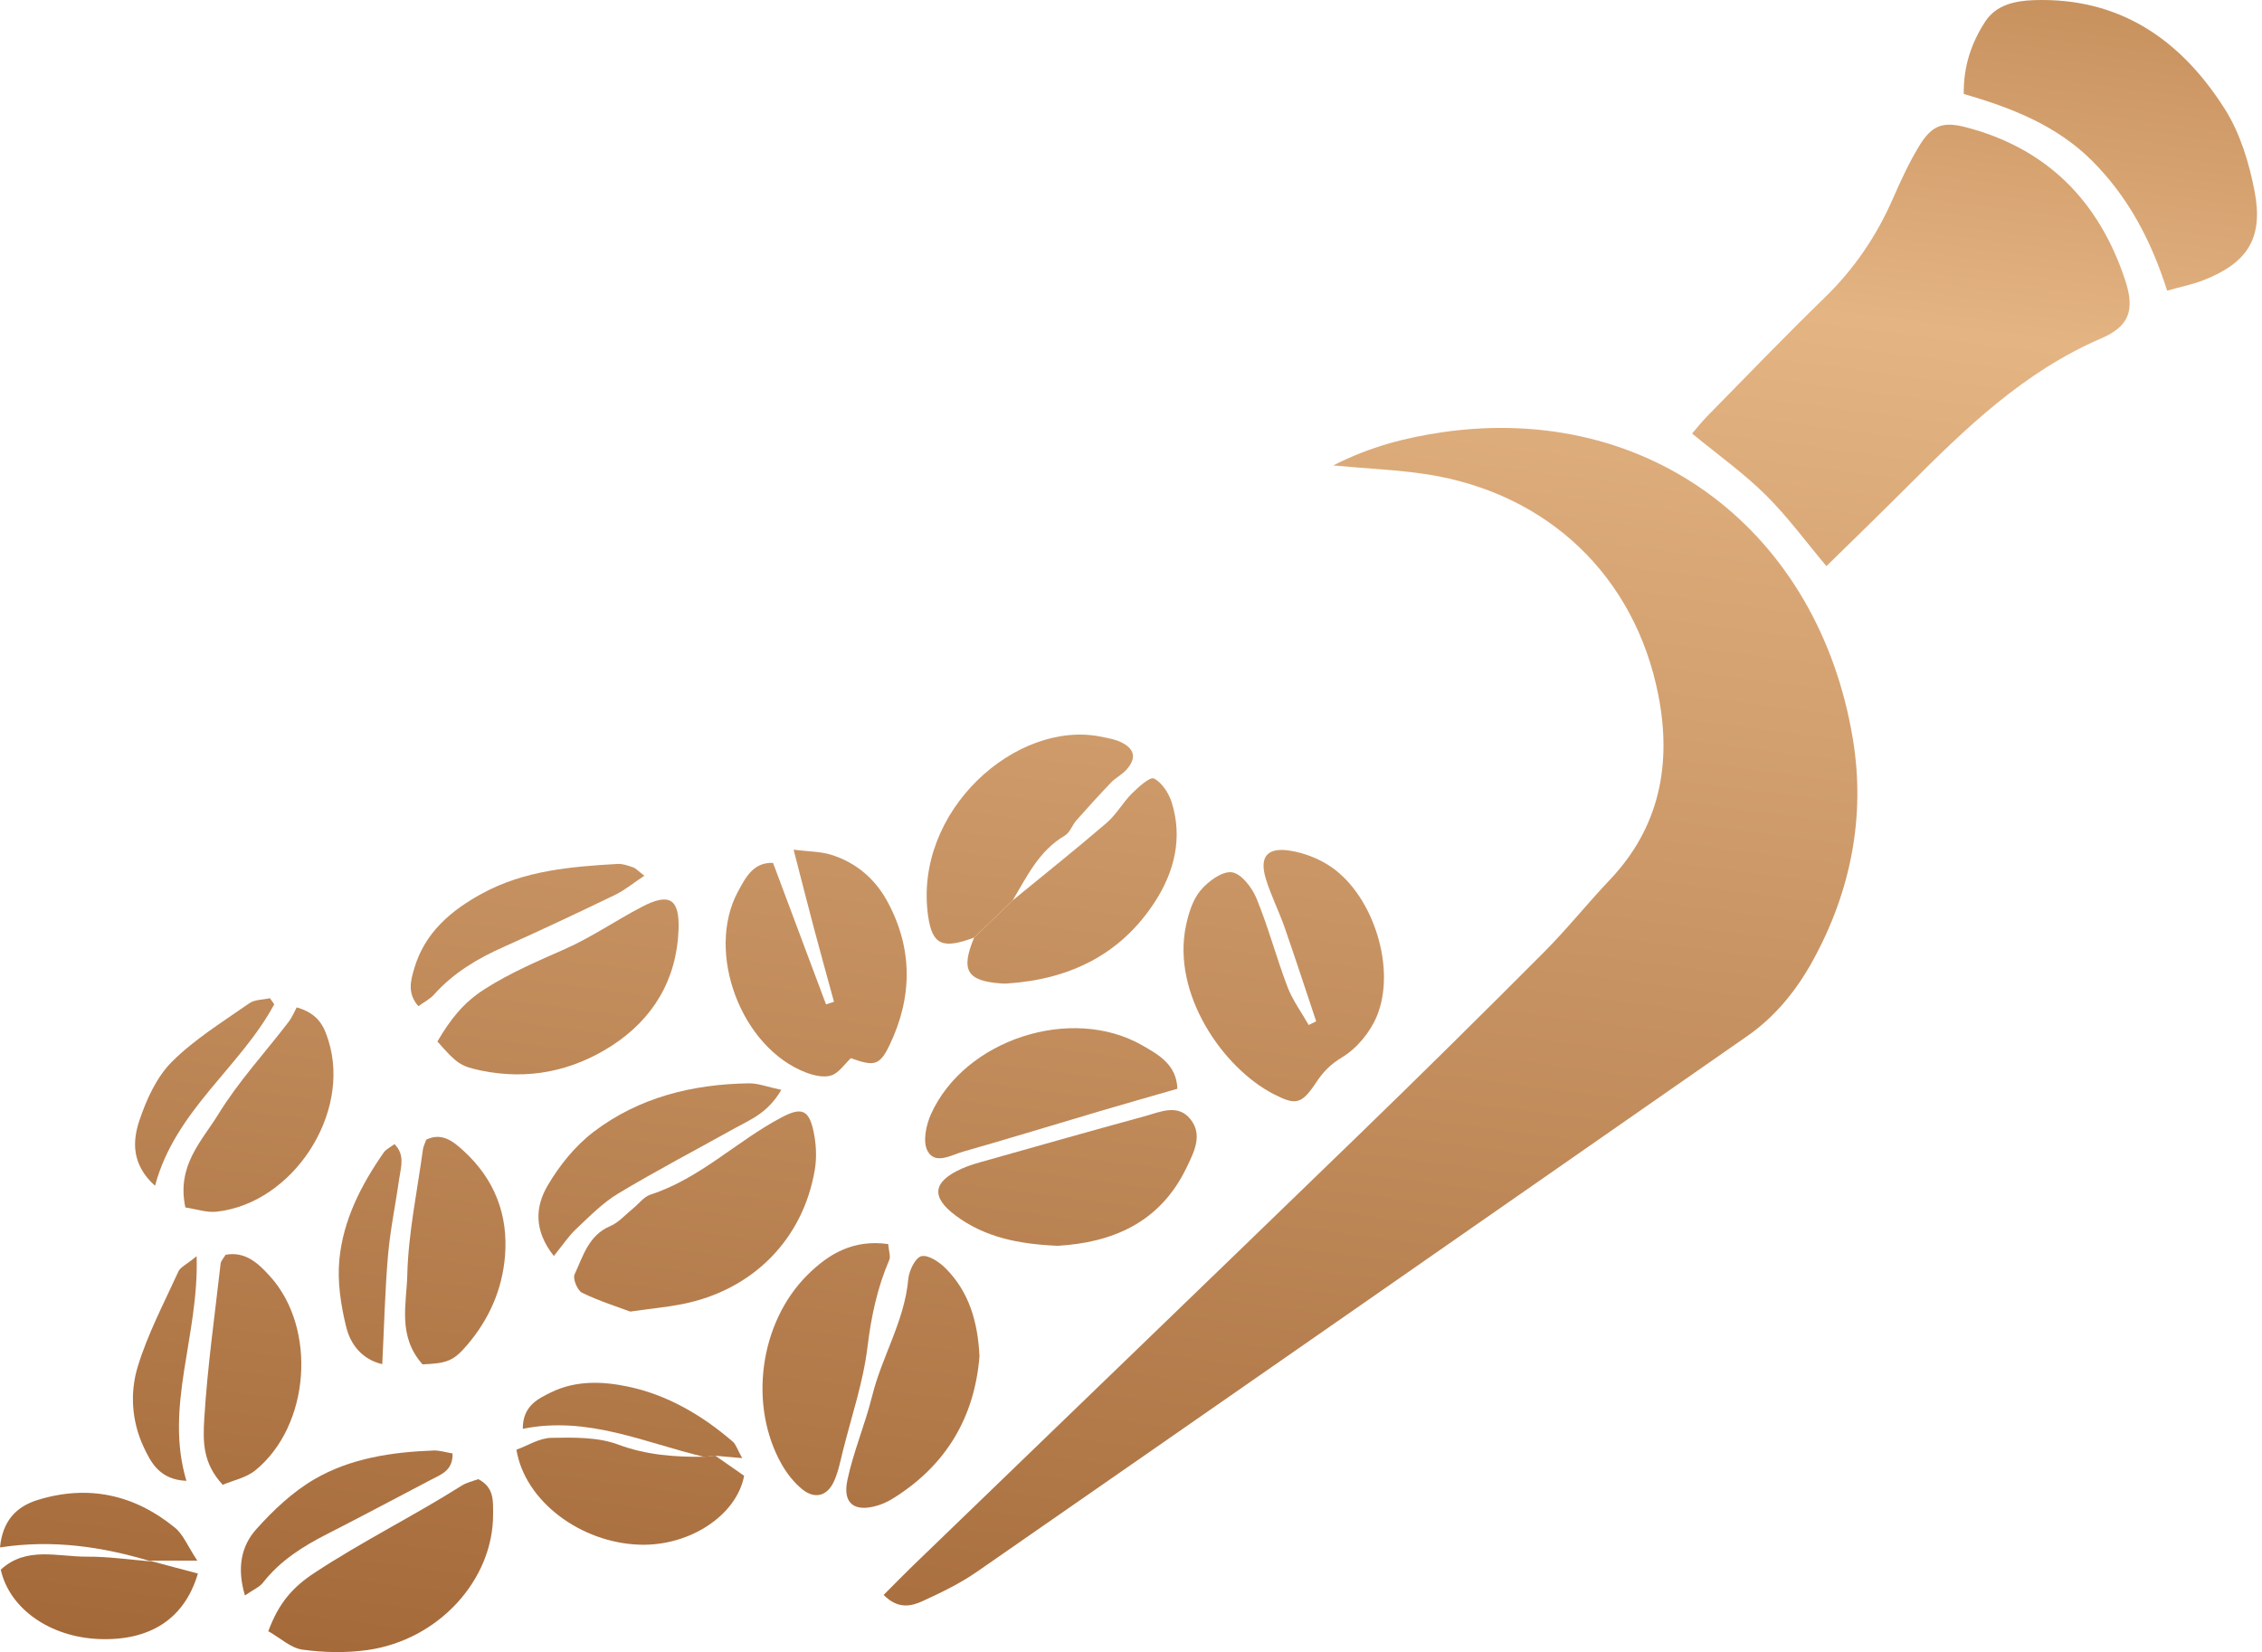 <svg width="115" height="84" viewBox="0 0 115 84" fill="none" xmlns="http://www.w3.org/2000/svg">
<path d="M67.778 23.666C69.676 22.699 71.482 22.248 73.308 21.98C83.87 20.44 92.472 27.03 94.204 37.604C94.844 41.507 94.098 45.32 92.169 48.834C91.334 50.355 90.26 51.685 88.828 52.681C75.781 61.768 62.732 70.852 49.67 79.915C48.817 80.507 47.862 80.969 46.915 81.404C46.323 81.675 45.652 81.833 44.924 81.094C45.431 80.587 45.914 80.09 46.411 79.609C53.959 72.317 61.518 65.036 69.055 57.732C72.228 54.657 75.372 51.549 78.49 48.419C79.659 47.247 80.695 45.944 81.836 44.743C84.387 42.062 84.995 38.836 84.312 35.353C83.122 29.276 78.673 25.071 72.546 24.116C71.08 23.89 69.588 23.834 67.778 23.666Z" fill="url(#paint0_linear_3640_128)"/>
<path d="M92.855 28.785C91.835 27.575 90.891 26.276 89.766 25.164C88.639 24.049 87.33 23.118 86.025 22.043C86.274 21.757 86.536 21.424 86.831 21.125C88.806 19.117 90.758 17.086 92.777 15.123C94.268 13.673 95.398 12.008 96.23 10.111C96.628 9.202 97.046 8.292 97.558 7.445C98.197 6.384 98.752 6.161 99.924 6.464C104.06 7.533 106.705 10.219 108.036 14.22C108.551 15.769 108.253 16.592 106.818 17.209C102.912 18.889 99.944 21.755 97.014 24.695C95.655 26.058 94.268 27.397 92.855 28.785Z" fill="url(#paint1_linear_3640_128)"/>
<path d="M110.178 14.778C109.338 12.143 108.159 9.976 106.368 8.182C104.562 6.374 102.255 5.474 99.837 4.779C99.817 3.352 100.24 2.156 100.928 1.098C101.474 0.256 102.427 0.039 103.407 0.007C107.782 -0.141 110.892 2.037 113.118 5.556C113.89 6.777 114.346 8.282 114.622 9.72C115.08 12.103 114.271 13.357 112.046 14.239C111.497 14.457 110.905 14.572 110.178 14.778Z" fill="url(#paint2_linear_3640_128)"/>
<path d="M66.914 51.928C66.38 50.334 65.86 48.735 65.307 47.147C65.017 46.316 64.611 45.523 64.355 44.682C64.017 43.572 64.413 43.07 65.578 43.251C66.311 43.364 67.076 43.665 67.686 44.086C69.837 45.568 70.999 49.265 69.996 51.672C69.657 52.488 68.976 53.313 68.228 53.761C67.632 54.119 67.262 54.51 66.904 55.05C66.167 56.16 65.87 56.208 64.74 55.623C62.176 54.297 59.564 50.54 60.294 47.069C60.426 46.438 60.638 45.746 61.038 45.271C61.424 44.809 62.14 44.282 62.632 44.352C63.111 44.418 63.658 45.134 63.883 45.686C64.486 47.152 64.892 48.698 65.457 50.181C65.718 50.864 66.17 51.473 66.534 52.116C66.662 52.051 66.788 51.989 66.914 51.928Z" fill="url(#paint3_linear_3640_128)"/>
<path d="M42.4 50.936C42.059 49.688 41.711 48.441 41.379 47.189C41.049 45.947 40.734 44.701 40.347 43.203C41.12 43.3 41.714 43.291 42.252 43.459C43.515 43.851 44.486 44.678 45.114 45.834C46.42 48.243 46.392 50.712 45.219 53.15C44.72 54.187 44.432 54.227 43.258 53.802C42.932 54.108 42.652 54.55 42.266 54.679C41.894 54.804 41.386 54.686 40.988 54.536C37.682 53.288 35.847 48.416 37.524 45.321C37.902 44.623 38.295 43.835 39.301 43.873C40.216 46.315 41.106 48.692 41.995 51.069C42.131 51.026 42.266 50.981 42.4 50.936Z" fill="url(#paint4_linear_3640_128)"/>
<path d="M32.04 66.687C31.397 66.446 30.464 66.153 29.594 65.731C29.357 65.617 29.109 65.013 29.211 64.797C29.645 63.873 29.916 62.811 31.024 62.342C31.457 62.159 31.798 61.755 32.178 61.449C32.476 61.208 32.734 60.849 33.074 60.739C35.587 59.925 37.451 58.02 39.729 56.817C40.73 56.286 41.12 56.404 41.358 57.516C41.493 58.146 41.532 58.838 41.426 59.469C40.83 63.023 38.261 65.606 34.672 66.31C33.914 66.459 33.145 66.531 32.04 66.687Z" fill="url(#paint5_linear_3640_128)"/>
<path d="M22.238 52.954C22.891 51.847 23.54 50.989 24.654 50.281C25.971 49.445 27.34 48.868 28.736 48.248C30.081 47.649 31.314 46.8 32.623 46.114C34.019 45.382 34.554 45.68 34.498 47.262C34.407 49.805 33.202 51.815 31.092 53.175C29.084 54.468 26.841 54.925 24.462 54.433C23.413 54.215 23.229 54.082 22.238 52.954Z" fill="url(#paint6_linear_3640_128)"/>
<path d="M53.78 63.343C51.779 63.259 50.066 62.905 48.596 61.814C47.313 60.862 47.419 60.087 48.876 59.429C49.176 59.294 49.492 59.191 49.809 59.101C52.606 58.312 55.404 57.517 58.208 56.751C58.983 56.54 59.873 56.108 60.514 56.896C61.177 57.71 60.688 58.608 60.314 59.386C58.958 62.203 56.501 63.182 53.78 63.343Z" fill="url(#paint7_linear_3640_128)"/>
<path d="M49.521 47.673C47.935 48.26 47.399 48.065 47.186 46.579C46.422 41.235 51.676 36.564 56.008 37.463C56.329 37.53 56.666 37.586 56.961 37.722C57.7 38.065 57.799 38.552 57.255 39.15C57.035 39.391 56.72 39.544 56.493 39.78C55.89 40.409 55.303 41.054 54.727 41.707C54.51 41.953 54.394 42.335 54.133 42.488C52.821 43.255 52.211 44.564 51.482 45.784C50.827 46.413 50.174 47.043 49.521 47.673Z" fill="url(#paint8_linear_3640_128)"/>
<path d="M13.64 82.94C14.178 81.484 14.893 80.692 15.993 79.968C18.419 78.37 21.019 77.087 23.465 75.541C23.732 75.373 24.06 75.303 24.315 75.207C25.132 75.624 25.066 76.324 25.069 76.976C25.087 80.327 22.293 83.395 18.664 83.899C17.587 84.049 16.455 84.024 15.376 83.876C14.788 83.794 14.258 83.289 13.64 82.94Z" fill="url(#paint9_linear_3640_128)"/>
<path d="M49.524 47.672C50.177 47.041 50.83 46.411 51.483 45.782C53.081 44.472 54.698 43.182 56.266 41.835C56.758 41.413 57.084 40.803 57.548 40.343C57.878 40.014 58.47 39.482 58.667 39.583C59.073 39.791 59.419 40.323 59.567 40.791C60.139 42.602 59.705 44.324 58.718 45.848C56.975 48.546 54.365 49.796 51.215 50.005C51.105 50.012 50.994 50.009 50.885 50.002C49.151 49.874 48.835 49.332 49.524 47.672Z" fill="url(#paint10_linear_3640_128)"/>
<path d="M45.156 63.255C45.188 63.631 45.287 63.88 45.213 64.055C44.603 65.474 44.291 66.937 44.104 68.484C43.889 70.265 43.295 72 42.858 73.752C42.725 74.284 42.621 74.836 42.394 75.33C42.052 76.074 41.421 76.237 40.788 75.724C40.372 75.386 40.014 74.932 39.747 74.464C38.04 71.465 38.61 67.239 41.061 64.814C42.137 63.747 43.385 63.007 45.156 63.255Z" fill="url(#paint11_linear_3640_128)"/>
<path d="M49.797 68.958C49.551 72.042 48.111 74.517 45.373 76.204C45.14 76.347 44.883 76.467 44.621 76.547C43.45 76.901 42.828 76.459 43.08 75.262C43.385 73.812 43.983 72.426 44.339 70.983C44.837 68.967 45.987 67.163 46.175 65.044C46.214 64.613 46.532 63.948 46.84 63.872C47.185 63.785 47.748 64.161 48.071 64.484C49.264 65.677 49.712 67.198 49.797 68.958Z" fill="url(#paint12_linear_3640_128)"/>
<path d="M59.859 55.357C58.507 55.748 57.2 56.117 55.899 56.502C53.582 57.187 51.272 57.899 48.949 58.56C48.35 58.731 47.538 59.237 47.154 58.515C46.905 58.05 47.081 57.204 47.331 56.649C49.048 52.844 54.479 51.088 58.076 53.153C58.908 53.632 59.811 54.124 59.859 55.357Z" fill="url(#paint13_linear_3640_128)"/>
<path d="M21.482 69.371C20.201 67.933 20.67 66.296 20.706 64.83C20.759 62.695 21.212 60.573 21.502 58.445C21.523 58.287 21.604 58.136 21.671 57.946C22.474 57.556 23.058 58.048 23.568 58.515C25.134 59.944 25.849 61.758 25.674 63.871C25.534 65.571 24.862 67.081 23.757 68.379C23.063 69.195 22.735 69.32 21.482 69.371Z" fill="url(#paint14_linear_3640_128)"/>
<path d="M36.364 74.013C36.855 74.356 37.347 74.698 37.831 75.036C37.455 77.047 35.06 78.621 32.525 78.54C29.52 78.445 26.685 76.331 26.255 73.711C26.824 73.505 27.422 73.117 28.027 73.107C29.165 73.087 30.39 73.061 31.427 73.448C32.877 73.988 34.313 74.085 35.802 74.07C35.988 74.052 36.175 74.032 36.364 74.013Z" fill="url(#paint15_linear_3640_128)"/>
<path d="M9.424 61.393C8.967 59.262 10.268 58.007 11.092 56.666C12.114 54.999 13.465 53.536 14.661 51.973C14.86 51.712 14.988 51.397 15.085 51.219C16.222 51.546 16.484 52.233 16.695 52.896C17.869 56.614 14.893 61.184 11.009 61.608C10.497 61.663 9.958 61.471 9.424 61.393Z" fill="url(#paint16_linear_3640_128)"/>
<path d="M11.323 75.495C10.3 74.388 10.314 73.3 10.388 72.098C10.549 69.468 10.922 66.867 11.215 64.254C11.232 64.107 11.368 63.974 11.469 63.798C12.488 63.614 13.139 64.245 13.726 64.89C16.127 67.54 15.763 72.498 12.979 74.761C12.508 75.141 11.838 75.274 11.323 75.495Z" fill="url(#paint17_linear_3640_128)"/>
<path d="M39.721 55.413C39.035 56.6 38.14 56.929 37.341 57.374C35.369 58.473 33.367 59.52 31.433 60.682C30.642 61.156 29.973 61.846 29.294 62.484C28.901 62.853 28.598 63.319 28.157 63.861C27.106 62.534 27.234 61.322 27.837 60.288C28.433 59.266 29.236 58.27 30.17 57.556C32.479 55.795 35.203 55.125 38.077 55.082C38.539 55.076 39.003 55.262 39.721 55.413Z" fill="url(#paint18_linear_3640_128)"/>
<path d="M7.617 79.356C8.429 79.572 9.241 79.788 10.06 80.008C9.381 82.32 7.619 83.435 5.042 83.337C2.553 83.243 0.482 81.801 0.039 79.81C1.337 78.608 2.934 79.158 4.417 79.148C5.501 79.14 6.585 79.303 7.669 79.389L7.617 79.356Z" fill="url(#paint19_linear_3640_128)"/>
<path d="M21.272 51.16C20.697 50.508 20.877 49.867 21.061 49.24C21.597 47.41 22.941 46.284 24.52 45.425C26.654 44.263 29.024 44.062 31.392 43.927C31.654 43.912 31.932 44.012 32.188 44.1C32.328 44.148 32.44 44.281 32.759 44.527C32.204 44.895 31.763 45.262 31.261 45.505C29.379 46.414 27.486 47.305 25.579 48.158C24.256 48.749 23.043 49.473 22.067 50.568C21.86 50.797 21.564 50.947 21.272 51.16Z" fill="url(#paint20_linear_3640_128)"/>
<path d="M12.452 81.12C12.028 79.697 12.281 78.59 13.025 77.757C13.892 76.788 14.883 75.849 15.997 75.204C17.831 74.141 19.927 73.829 22.039 73.751C22.347 73.739 22.659 73.844 23.008 73.9C23.033 74.775 22.423 74.971 21.904 75.242C20.149 76.161 18.401 77.095 16.636 77.995C15.397 78.626 14.245 79.349 13.372 80.468C13.191 80.699 12.874 80.827 12.452 81.12Z" fill="url(#paint21_linear_3640_128)"/>
<path d="M13.943 51.061C12.213 54.279 8.913 56.444 7.881 60.29C6.686 59.218 6.732 58.033 7.085 56.976C7.443 55.904 7.962 54.763 8.741 53.985C9.893 52.835 11.323 51.959 12.667 51.015C12.943 50.82 13.368 50.835 13.724 50.754C13.797 50.857 13.87 50.96 13.943 51.061Z" fill="url(#paint22_linear_3640_128)"/>
<path d="M36.363 74.016C36.175 74.035 35.986 74.054 35.799 74.074C32.788 73.364 29.893 71.978 26.579 72.648C26.574 71.496 27.328 71.127 28.037 70.784C29.282 70.182 30.632 70.229 31.92 70.5C33.941 70.924 35.698 71.959 37.261 73.306C37.41 73.434 37.471 73.666 37.733 74.139C37.117 74.082 36.739 74.049 36.363 74.016Z" fill="url(#paint23_linear_3640_128)"/>
<path d="M7.663 79.384C5.187 78.636 2.665 78.269 0 78.679C0.136 77.283 0.867 76.588 1.927 76.262C4.489 75.476 6.834 75.991 8.892 77.674C9.317 78.019 9.54 78.611 10.031 79.351C8.994 79.351 8.299 79.351 7.608 79.351C7.611 79.353 7.663 79.384 7.663 79.384Z" fill="url(#paint24_linear_3640_128)"/>
<path d="M19.434 69.359C18.412 69.128 17.817 68.36 17.598 67.46C17.328 66.355 17.145 65.167 17.253 64.045C17.444 62.035 18.36 60.248 19.509 58.599C19.626 58.431 19.843 58.335 20.055 58.172C20.599 58.722 20.384 59.327 20.302 59.897C20.117 61.207 19.842 62.507 19.727 63.824C19.572 65.611 19.532 67.407 19.434 69.359Z" fill="url(#paint25_linear_3640_128)"/>
<path d="M9.997 63.871C10.121 67.955 8.345 71.509 9.477 75.294C8.131 75.234 7.682 74.388 7.296 73.557C6.691 72.254 6.601 70.806 7.001 69.493C7.509 67.821 8.343 66.246 9.071 64.646C9.168 64.43 9.467 64.305 9.997 63.871Z" fill="url(#paint26_linear_3640_128)"/>
<defs>
<linearGradient id="paint0_linear_3640_128" x1="81.497" y1="-29.667" x2="62.825" y2="113.05" gradientUnits="userSpaceOnUse">
<stop stop-color="#9D5D26"/>
<stop offset="0.304" stop-color="#E4B483"/>
<stop offset="1" stop-color="#925424"/>
</linearGradient>
<linearGradient id="paint1_linear_3640_128" x1="103.08" y1="-26.821" x2="84.408" y2="115.897" gradientUnits="userSpaceOnUse">
<stop stop-color="#9D5D26"/>
<stop offset="0.304" stop-color="#E4B483"/>
<stop offset="1" stop-color="#925424"/>
</linearGradient>
<linearGradient id="paint2_linear_3640_128" x1="111.638" y1="-25.713" x2="92.966" y2="117.004" gradientUnits="userSpaceOnUse">
<stop stop-color="#9D5D26"/>
<stop offset="0.304" stop-color="#E4B483"/>
<stop offset="1" stop-color="#925424"/>
</linearGradient>
<linearGradient id="paint3_linear_3640_128" x1="75.592" y1="-30.423" x2="56.92" y2="112.294" gradientUnits="userSpaceOnUse">
<stop stop-color="#9D5D26"/>
<stop offset="0.304" stop-color="#E4B483"/>
<stop offset="1" stop-color="#925424"/>
</linearGradient>
<linearGradient id="paint4_linear_3640_128" x1="52.194" y1="-33.487" x2="33.522" y2="109.23" gradientUnits="userSpaceOnUse">
<stop stop-color="#9D5D26"/>
<stop offset="0.304" stop-color="#E4B483"/>
<stop offset="1" stop-color="#925424"/>
</linearGradient>
<linearGradient id="paint5_linear_3640_128" x1="47.822" y1="-34.063" x2="29.15" y2="108.654" gradientUnits="userSpaceOnUse">
<stop stop-color="#9D5D26"/>
<stop offset="0.304" stop-color="#E4B483"/>
<stop offset="1" stop-color="#925424"/>
</linearGradient>
<linearGradient id="paint6_linear_3640_128" x1="39.474" y1="-35.153" x2="20.802" y2="107.564" gradientUnits="userSpaceOnUse">
<stop stop-color="#9D5D26"/>
<stop offset="0.304" stop-color="#E4B483"/>
<stop offset="1" stop-color="#925424"/>
</linearGradient>
<linearGradient id="paint7_linear_3640_128" x1="66.093" y1="-31.677" x2="47.42" y2="111.041" gradientUnits="userSpaceOnUse">
<stop stop-color="#9D5D26"/>
<stop offset="0.304" stop-color="#E4B483"/>
<stop offset="1" stop-color="#925424"/>
</linearGradient>
<linearGradient id="paint8_linear_3640_128" x1="61.975" y1="-32.209" x2="43.303" y2="110.508" gradientUnits="userSpaceOnUse">
<stop stop-color="#9D5D26"/>
<stop offset="0.304" stop-color="#E4B483"/>
<stop offset="1" stop-color="#925424"/>
</linearGradient>
<linearGradient id="paint9_linear_3640_128" x1="34.438" y1="-35.825" x2="15.765" y2="106.892" gradientUnits="userSpaceOnUse">
<stop stop-color="#9D5D26"/>
<stop offset="0.304" stop-color="#E4B483"/>
<stop offset="1" stop-color="#925424"/>
</linearGradient>
<linearGradient id="paint10_linear_3640_128" x1="64.604" y1="-31.867" x2="45.932" y2="110.851" gradientUnits="userSpaceOnUse">
<stop stop-color="#9D5D26"/>
<stop offset="0.304" stop-color="#E4B483"/>
<stop offset="1" stop-color="#925424"/>
</linearGradient>
<linearGradient id="paint11_linear_3640_128" x1="55.019" y1="-33.123" x2="36.347" y2="109.594" gradientUnits="userSpaceOnUse">
<stop stop-color="#9D5D26"/>
<stop offset="0.304" stop-color="#E4B483"/>
<stop offset="1" stop-color="#925424"/>
</linearGradient>
<linearGradient id="paint12_linear_3640_128" x1="60.039" y1="-32.461" x2="41.367" y2="110.257" gradientUnits="userSpaceOnUse">
<stop stop-color="#9D5D26"/>
<stop offset="0.304" stop-color="#E4B483"/>
<stop offset="1" stop-color="#925424"/>
</linearGradient>
<linearGradient id="paint13_linear_3640_128" x1="64.942" y1="-31.833" x2="46.27" y2="110.884" gradientUnits="userSpaceOnUse">
<stop stop-color="#9D5D26"/>
<stop offset="0.304" stop-color="#E4B483"/>
<stop offset="1" stop-color="#925424"/>
</linearGradient>
<linearGradient id="paint14_linear_3640_128" x1="36.134" y1="-35.589" x2="17.462" y2="107.128" gradientUnits="userSpaceOnUse">
<stop stop-color="#9D5D26"/>
<stop offset="0.304" stop-color="#E4B483"/>
<stop offset="1" stop-color="#925424"/>
</linearGradient>
<linearGradient id="paint15_linear_3640_128" x1="46.171" y1="-34.28" x2="27.499" y2="108.438" gradientUnits="userSpaceOnUse">
<stop stop-color="#9D5D26"/>
<stop offset="0.304" stop-color="#E4B483"/>
<stop offset="1" stop-color="#925424"/>
</linearGradient>
<linearGradient id="paint16_linear_3640_128" x1="25.448" y1="-36.981" x2="6.775" y2="105.736" gradientUnits="userSpaceOnUse">
<stop stop-color="#9D5D26"/>
<stop offset="0.304" stop-color="#E4B483"/>
<stop offset="1" stop-color="#925424"/>
</linearGradient>
<linearGradient id="paint17_linear_3640_128" x1="26.774" y1="-36.806" x2="8.102" y2="105.911" gradientUnits="userSpaceOnUse">
<stop stop-color="#9D5D26"/>
<stop offset="0.304" stop-color="#E4B483"/>
<stop offset="1" stop-color="#925424"/>
</linearGradient>
<linearGradient id="paint18_linear_3640_128" x1="45.628" y1="-34.348" x2="26.956" y2="108.37" gradientUnits="userSpaceOnUse">
<stop stop-color="#9D5D26"/>
<stop offset="0.304" stop-color="#E4B483"/>
<stop offset="1" stop-color="#925424"/>
</linearGradient>
<linearGradient id="paint19_linear_3640_128" x1="20.337" y1="-37.656" x2="1.665" y2="105.061" gradientUnits="userSpaceOnUse">
<stop stop-color="#9D5D26"/>
<stop offset="0.304" stop-color="#E4B483"/>
<stop offset="1" stop-color="#925424"/>
</linearGradient>
<linearGradient id="paint20_linear_3640_128" x1="37.572" y1="-35.393" x2="18.899" y2="107.324" gradientUnits="userSpaceOnUse">
<stop stop-color="#9D5D26"/>
<stop offset="0.304" stop-color="#E4B483"/>
<stop offset="1" stop-color="#925424"/>
</linearGradient>
<linearGradient id="paint21_linear_3640_128" x1="32.312" y1="-36.089" x2="13.64" y2="106.628" gradientUnits="userSpaceOnUse">
<stop stop-color="#9D5D26"/>
<stop offset="0.304" stop-color="#E4B483"/>
<stop offset="1" stop-color="#925424"/>
</linearGradient>
<linearGradient id="paint22_linear_3640_128" x1="22.358" y1="-37.401" x2="3.686" y2="105.316" gradientUnits="userSpaceOnUse">
<stop stop-color="#9D5D26"/>
<stop offset="0.304" stop-color="#E4B483"/>
<stop offset="1" stop-color="#925424"/>
</linearGradient>
<linearGradient id="paint23_linear_3640_128" x1="46.146" y1="-34.281" x2="27.474" y2="108.437" gradientUnits="userSpaceOnUse">
<stop stop-color="#9D5D26"/>
<stop offset="0.304" stop-color="#E4B483"/>
<stop offset="1" stop-color="#925424"/>
</linearGradient>
<linearGradient id="paint24_linear_3640_128" x1="20.19" y1="-37.679" x2="1.517" y2="105.039" gradientUnits="userSpaceOnUse">
<stop stop-color="#9D5D26"/>
<stop offset="0.304" stop-color="#E4B483"/>
<stop offset="1" stop-color="#925424"/>
</linearGradient>
<linearGradient id="paint25_linear_3640_128" x1="31.718" y1="-36.172" x2="13.046" y2="106.545" gradientUnits="userSpaceOnUse">
<stop stop-color="#9D5D26"/>
<stop offset="0.304" stop-color="#E4B483"/>
<stop offset="1" stop-color="#925424"/>
</linearGradient>
<linearGradient id="paint26_linear_3640_128" x1="22.473" y1="-37.374" x2="3.801" y2="105.343" gradientUnits="userSpaceOnUse">
<stop stop-color="#9D5D26"/>
<stop offset="0.304" stop-color="#E4B483"/>
<stop offset="1" stop-color="#925424"/>
</linearGradient>
</defs>
</svg>
